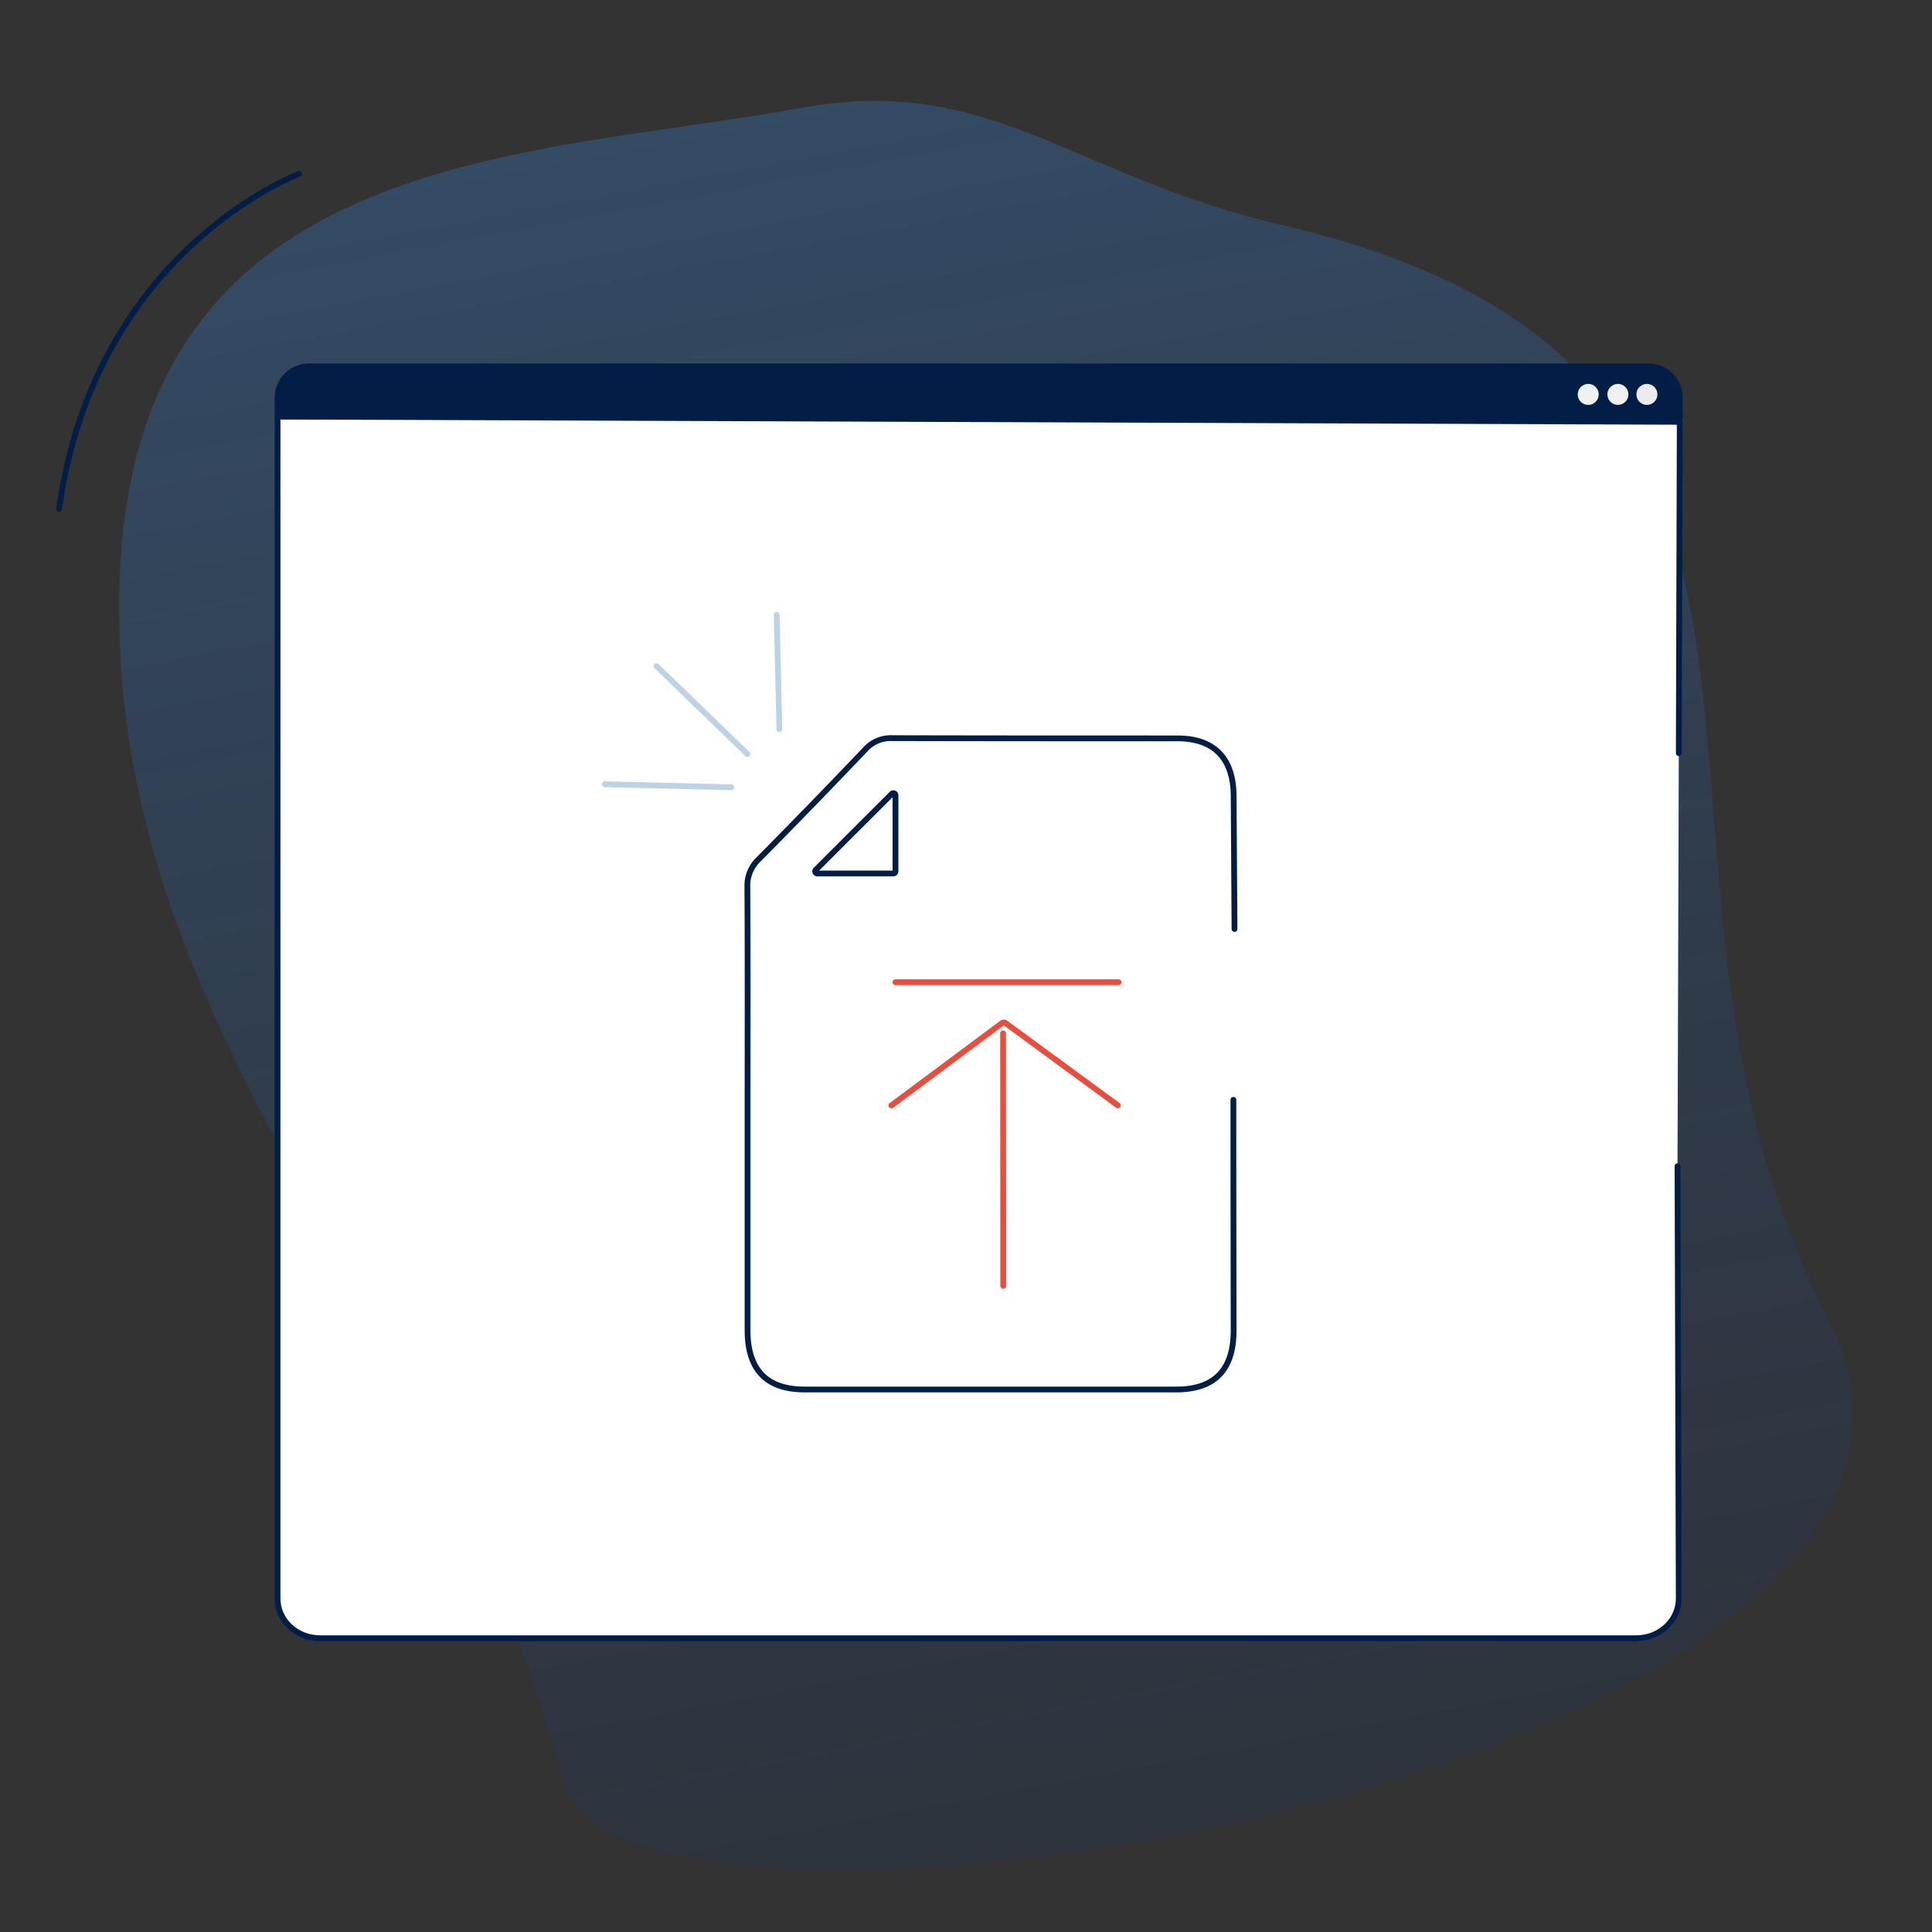 <svg xmlns="http://www.w3.org/2000/svg" xmlns:xlink="http://www.w3.org/1999/xlink" width="500" height="500" viewBox="0 0 500 500"><rect x="0" y="0" width="500" height="500" fill="#333333" stroke="none"/><defs><linearGradient id="a" x1="4.91" y1="243.73" x2="479.25" y2="243.73" gradientTransform="matrix(0.2, 0.95, -0.96, 0.18, 437.82, -20.56)" gradientUnits="userSpaceOnUse"><stop offset="0" stop-color="#3568a1"/><stop offset="1" stop-color="#1e3760" stop-opacity="0.5"/></linearGradient></defs><path d="M472.88,340.73C533,457.53,162.49,520.67,146,461.31c-37.1-133.09-115.35-193-115.18-304.57C31,38.18,133.93,41.29,207.42,27.92,256.54,19,277.08,45.54,332.06,58.33,492.12,95.56,410.91,220.32,472.88,340.73Z" opacity="0.45" fill="url(#a)"/><path d="M77.4,45s-52.77,19.6-62.12,86.71" fill="none" stroke="#021e47" stroke-linecap="round" stroke-linejoin="round" stroke-width="1.5"/><path d="M434.14,301.82l.32,111.9c0,5.66-4.93,10.25-11,10.25H82.83c-6.08,0-11-4.59-11-10.25V107.8l362.89,1.37-.25,85.75" fill="#fff" stroke="#021e47" stroke-linecap="round" stroke-linejoin="round" stroke-width="1.5"/><path d="M254.88-80.9h5.62a0,0,0,0,1,0,0V283.49a0,0,0,0,1,0,0h-5.62a8.83,8.83,0,0,1-8.83-8.83V-72.07A8.83,8.83,0,0,1,254.88-80.9Z" transform="translate(354.58 -151.98) rotate(90)" fill="#021e47"/><circle cx="411.03" cy="102.07" r="2.72" fill="#eff0f0"/><circle cx="418.71" cy="102.07" r="2.72" fill="#eff0f0"/><circle cx="426.22" cy="102.07" r="2.72" fill="#ebeceb"/><path d="M319.49,240.42l-.22-34.23c0-9.92-5-15.09-14.54-15.1-24.6,0-49.19,0-73.79-.06a8.9,8.9,0,0,0-7.07,3q-13.62,14.31-27.51,28.33a9.42,9.42,0,0,0-2.94,7.29c.11,19.34.05,38.69.05,58q0,28.33,0,56.66c0,10.21,4.92,15.29,14.8,15.29h96.15c9.91,0,14.83-5.06,14.84-15.25,0-2.86-.06-32.09-.06-59.71" fill="#fff" stroke="#021e47" stroke-linecap="round" stroke-linejoin="round" stroke-width="1.5"/><path d="M230.81,205.44l-19.68,19.67a.55.55,0,0,0,.39.94H231.2a.55.55,0,0,0,.55-.55V205.83A.55.55,0,0,0,230.81,205.44Z" fill="none" stroke="#021e47" stroke-linecap="round" stroke-linejoin="round" stroke-width="1.5"/><line x1="201.7" y1="188.68" x2="201.01" y2="159.12" fill="none" stroke="#bdd3e5" stroke-linecap="round" stroke-linejoin="round" stroke-width="1.5"/><line x1="193.42" y1="195.14" x2="169.91" y2="172.39" fill="none" stroke="#bdd3e5" stroke-linecap="round" stroke-linejoin="round" stroke-width="1.5"/><line x1="189.25" y1="203.74" x2="156.55" y2="202.96" fill="none" stroke="#bdd3e5" stroke-linecap="round" stroke-linejoin="round" stroke-width="1.5"/><line x1="259.64" y1="332.77" x2="259.6" y2="267.44" fill="none" stroke="#e84d3d" stroke-linecap="round" stroke-linejoin="round" stroke-width="1.5"/><path d="M289.31,286.08l-29.09-21.32a.77.77,0,0,0-.89,0l-28.64,21.32" fill="none" stroke="#e84d3d" stroke-linecap="round" stroke-linejoin="round" stroke-width="1.5"/><line x1="231.75" y1="254.19" x2="289.49" y2="254.19" fill="none" stroke="#e84d3d" stroke-linecap="round" stroke-linejoin="round" stroke-width="1.5"/></svg>